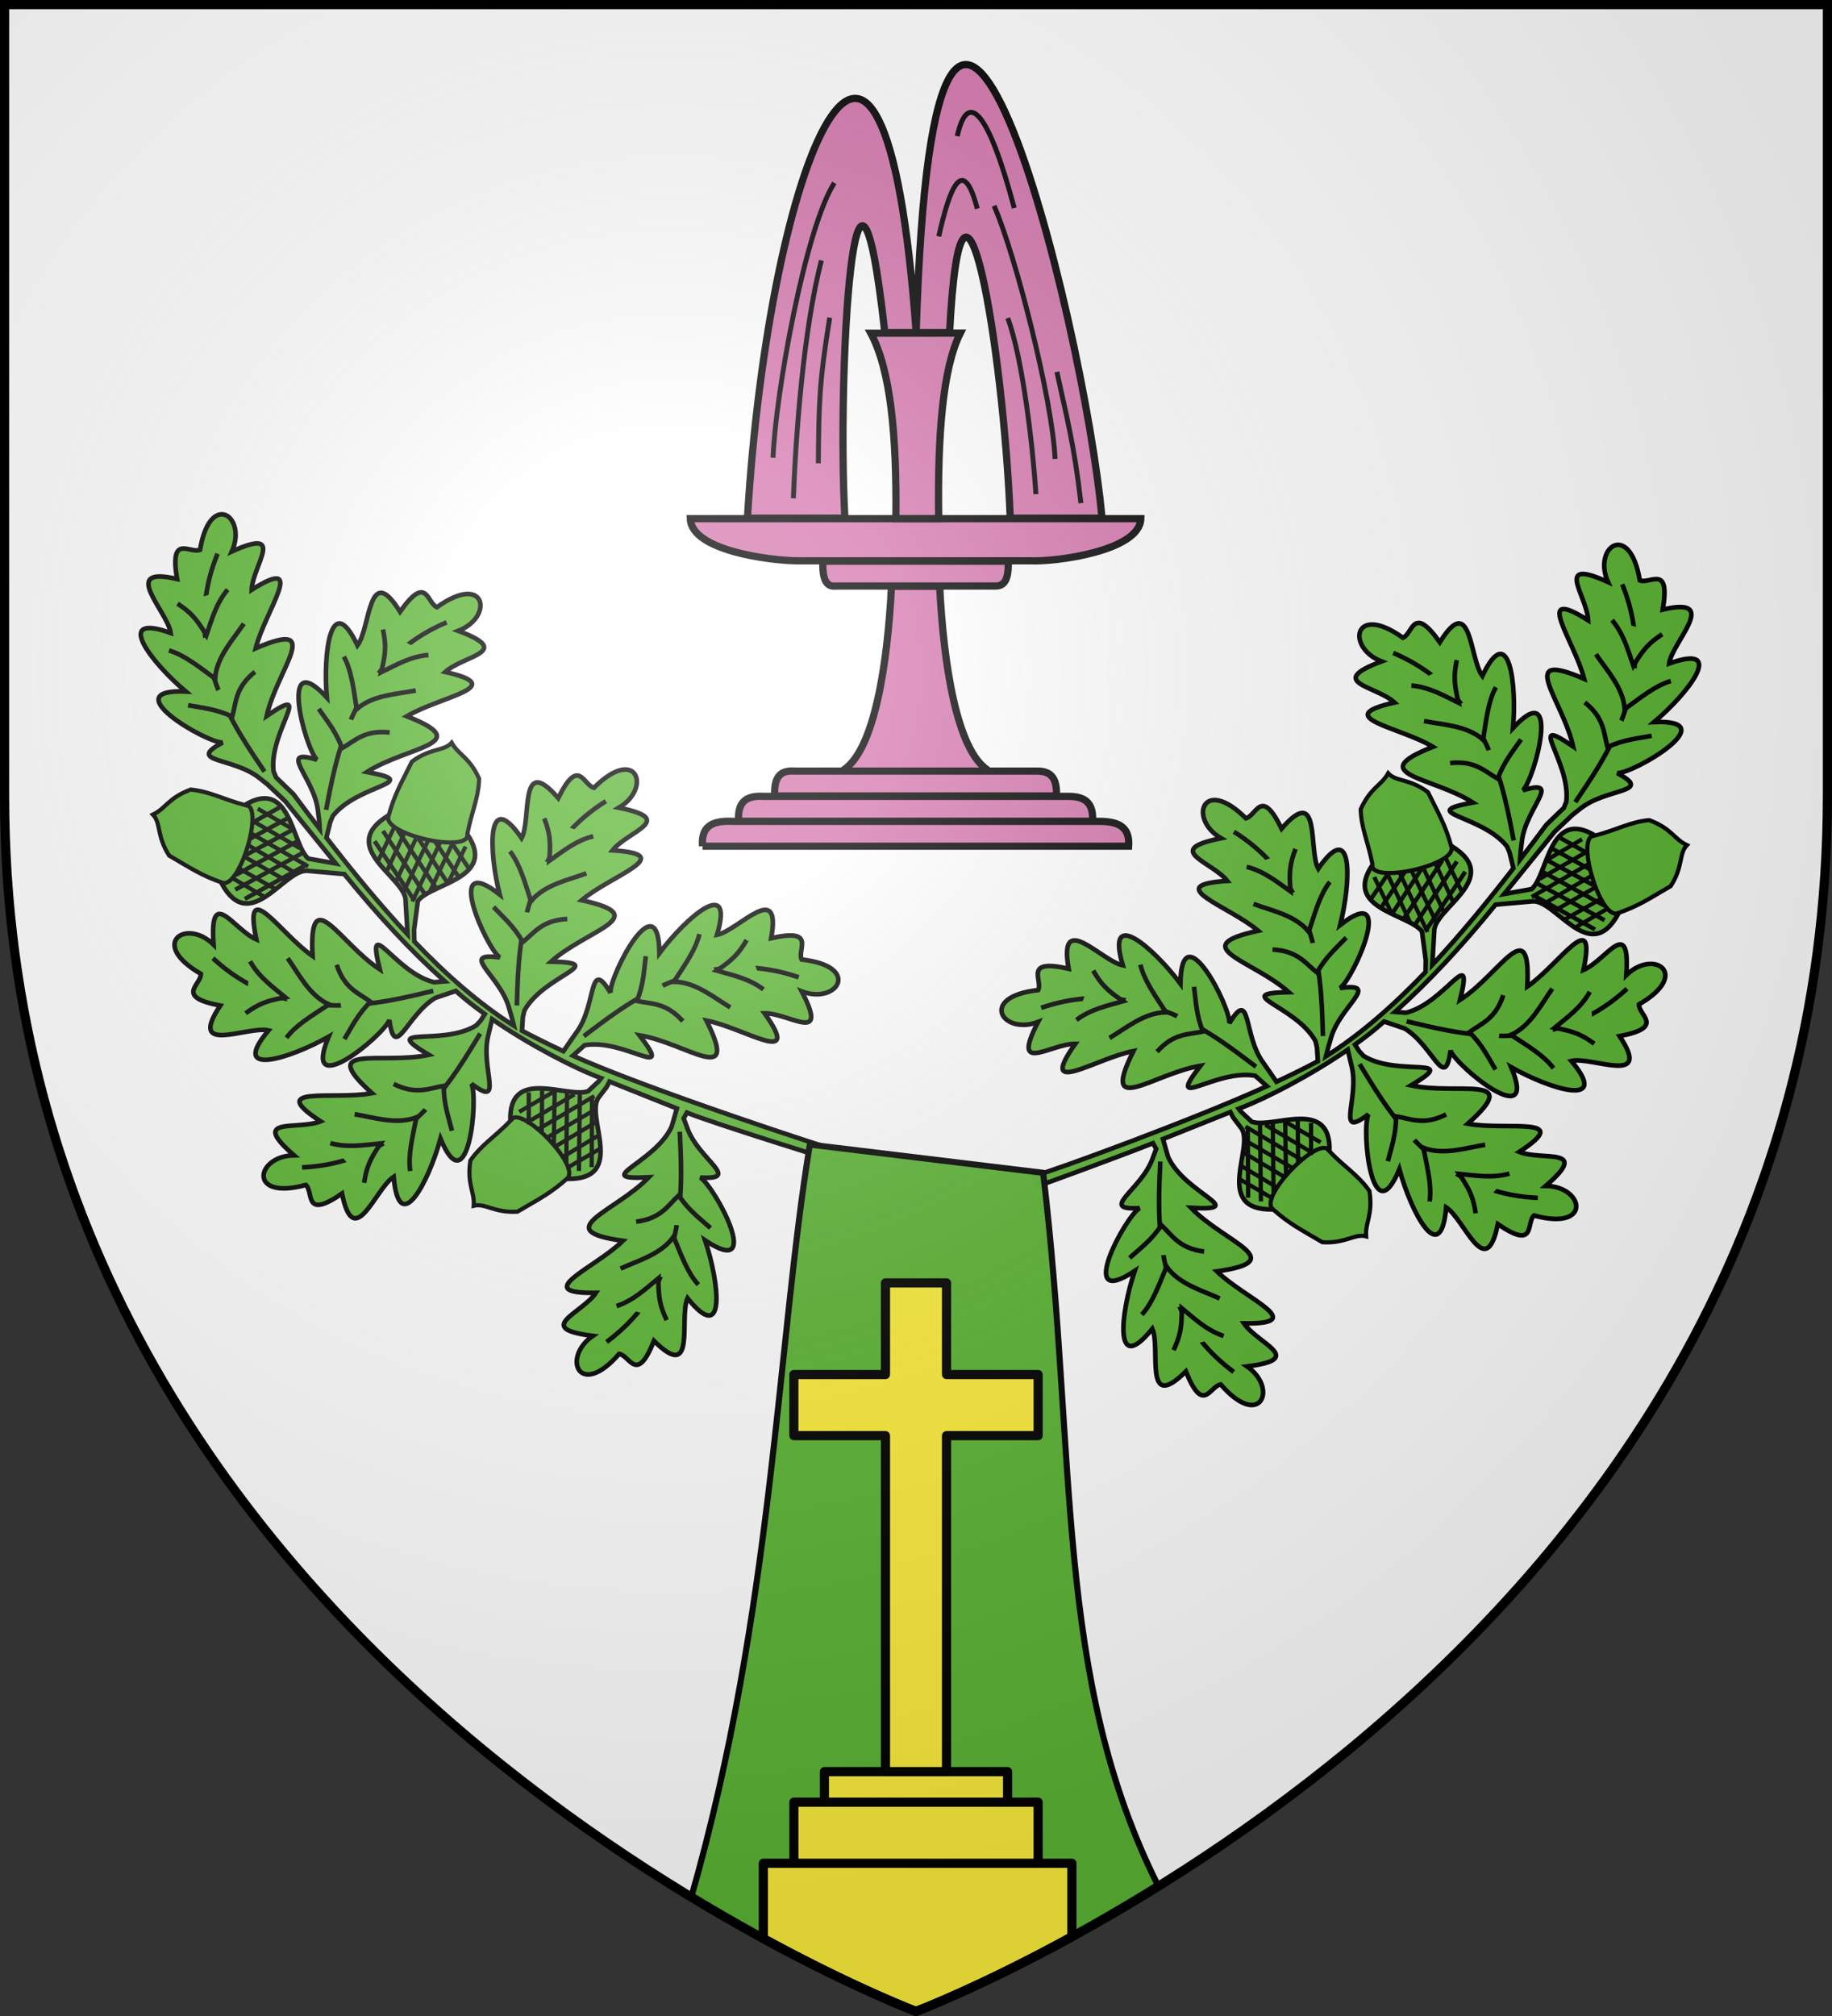 <svg xmlns="http://www.w3.org/2000/svg" xmlns:xlink="http://www.w3.org/1999/xlink" width="600" height="660" viewBox="-300 -300 600 660"><rect x="-300" y="-300" width="600" height="660" fill="#333333" stroke="none"/><defs><radialGradient id="a" cx="-80" cy="-80" r="405" gradientUnits="userSpaceOnUse"><stop offset="0" style="stop-color:#fff;stop-opacity:.31"/><stop offset=".19" style="stop-color:#fff;stop-opacity:.25"/><stop offset=".6" style="stop-color:#6b6b6b;stop-opacity:.125"/><stop offset="1" style="stop-color:#000;stop-opacity:.125"/></radialGradient><radialGradient xlink:href="#a" id="b" cx="-80" cy="-80" r="405" gradientUnits="userSpaceOnUse"/></defs><path d="M-298.5-298.5h597V-40C298.5 246.2 0 358.39 0 358.39S-298.5 246.2-298.5-40z" style="fill:#fff"/><g style="display:inline"><g style="fill:#5ab532"><g style="fill:#5ab532"><g style="fill:#5ab532"><path d="M91.966 102.59c-8.527-5.894-18.703-12.894-19.578-13.48l-1.243 1.49-3.374 2.82c-5.823 5 3.303 28.386-15.937 23.708-1.614-11.252-6.095-15.836-13.926-22.7 3.354-17.465 19.737-2.919 26.952-3.779l4.108-2.404.99-.813c-8.264-5.434-20.7-16.047-30.564-26.738l-.896 1.878-1.539 3.124c-4.908 9.808.053 24.708-8.825 14.13 1.23 5.28-9.885 38.613-13.853 15.284-6.855 12.848-20.464 28.963-17.722 8.8-6.632 2.35-18.168 21.41-17.703 1.62-14.261 5.64-8.875-2.375-10.922-5.37-19.873.863-13.91-12.93-1.627-10.308-11.73-15.931 2.962-7.62 10.92-8.945-15.275-15.743 5.864-5.715 18.469-5.264-14.379-20.217 5.341-8.242 20.915-8.127-14.07-13.43 4.688-1.642 17.254-5.957l1.78-1.212 1.809-1.795c-2.874-3.233-5.47-6.443-7.603-9.487l-7.078.744C12.357 53.244 5.289 67.268 6.53 53.513c-2.877 4.596-34.351 20.216-20.607.954-13.943 4.198-34.967 5.91-18.736-6.362-6.342-3.046-27.992 2.212-13.63-11.411-14.055-6.137-4.574-7.969-3.893-11.533-14.625-13.483-.639-18.979 6.162-8.42 3.026-19.552 7.492-3.273 14.044 1.436.392-21.932 8.186.129 16.754 9.385 4.198-24.451 9.61-2.024 20.51 9.101-.397-19.447 4.47 2.166 16.39 8.035l3.517.515C18.657 33.44 10.542 19.573 2.69 3.685l-2.97-.968L-8.71.016c-7.209-2.636-23.149 16.757-28.473-2.314 9.026-6.908 10.836-13.058 12.995-23.246C-7.312-31.155-11.992-9.752-7.715-3.879L.707-.333l-11.602-23.505-4.437-6.636-2.193-2.706c-6.854-8.562-22.462-10.292-9.139-13.928-5.31-1.092-30.932-25.137-8.084-18.978-8.8-11.602-17.742-30.707-.577-19.779.642-7.006-11.841-25.46 5.938-16.755.846-15.313 5.871-7.067 9.449-7.673 7.532-18.41 17.563-7.221 10.041 2.837 19.379-3.987 5.681 5.878 3.555 13.661 20.69-7.285 2.736 7.717-2.948 18.976 24.379-4.598 5.25 8.301-1.372 22.397 18.086-7.158-.47 4.945-1.81 18.163l.356 2.125 4.348 6.628c1.943 4.383 3.9 8.731 5.877 13.028l.4-2.549.355-3.464C.051-29.394-9.786-41.635 2.22-34.808-.772-39.33-1.955-74.448 9.886-53.96c1.953-14.43 9.101-34.275 13.55-14.419 5.399-4.51 9.579-26.395 16.031-7.68 11.406-10.252 9.147-.863 12.11 1.232 18.329-7.728 17.539 7.279 5.112 9.097 16.542 10.851-.124 8.173-7.124 12.187 19.8 9.44-3.507 7.398-15.48 11.363 20.517 13.948-2.139 9.587-16.779 14.9 17.866 7.692-3.822 3.17-14.1 11.59l-1.248 1.757L-.39-9.235C5.635 3.693 11.874 16.103 18.535 27.488l.31-1.836 1.456-8.826c2.143-7.37-18.282-21.964.386-28.564 7.502 8.54 13.76 9.93 24.07 11.396 6.738 16.457-14.932 13.233-20.503 17.897l-3.282 8.893-.796 3.809c7.86 13.091 16.319 24.73 25.71 34.114l-.065-2.693-.202-3.477c-.567-10.953-12.23-21.469.71-16.644-3.674-3.986-10.442-38.466 4.515-20.128C50.47 6.87 54.364-13.86 61.92 5.033 66.531-.28 67.169-22.55 76.523-5.105c9.625-11.94 8.892-2.31 12.15-.714 16.863-10.552 18.476 4.389 6.498 8.165 18.061 8.075 1.181 8.089-5.089 13.167 21.052 6.162-2.283 7.863-13.47 13.686 22.478 10.498-.583 9.805-14.188 17.384 18.863 4.746-3.269 3.74-12.073 13.691l-.951 1.933-1.284 4.332c3.425 2.972 7.427 6.211 11.74 9.554l3.292-3.033 2.58-2.34c8.17-7.316 9.036-22.996 13.402-9.894.797-5.363 23.39-32.274 18.503-9.12 11.098-9.428 29.68-19.41 19.716-1.669 7.031.254 24.768-13.23 17.058 5.003 15.337-.001 7.38 5.473 8.183 9.011 18.799 6.503 8.18 17.137-2.277 10.183 5.05 19.128-5.556 5.997-13.445 4.304 8.418 20.256-7.554 3.158-19.11-1.896 5.938 24.088-7.998 5.701-22.438-.132 8.147 17.663-4.963-.197-18.235-.804l-4.498 2.486c20.134 15.355 75.08 48.327 80.788 51.253l-2.126 2.872c-.813-.459-38.026-21.909-46.39-27.681l-1.435 1.59.463 3.453c1.39 10.879 13.812 20.486.546 16.65 3.964 3.698 13.31 37.57-2.986 20.41 1.468 14.489-.851 35.454-9.81 17.184-4.198 5.646-3.156 27.902-13.797 11.21-8.7 12.63-8.694 2.973-12.063 1.627-16.02 11.792-18.754-2.985-7.094-7.653-18.618-6.691-1.787-7.977 4.083-13.513-21.457-4.559 1.684-8.012 12.401-14.662-23.205-8.775-.157-9.82 12.838-18.403-19.167-3.311 2.977-3.976 11.007-14.561z" style="fill:#5ab532;fill-opacity:1;fill-rule:evenodd;stroke:#000;stroke-width:1.516;stroke-linecap:butt;stroke-linejoin:miter;stroke-miterlimit:4;stroke-opacity:1;stroke-dasharray:none" transform="rotate(-12.763 -170.61 844.009)"/><g style="fill:#5ab532;display:inline"><path d="M272.832 320.642c-30.52-4.176-96.381-17.46-143.324 34.466" style="fill:#5ab532;stroke:#000;stroke-width:3.063;stroke-linecap:butt;stroke-linejoin:miter;stroke-miterlimit:4;stroke-opacity:1;stroke-dasharray:none" transform="scale(.495 -.495)rotate(-64.327 -257.94 767.893)"/><path d="M211.395 294.104c5.27 7.089 10.178 15.632 19.449 23.084-7.55 6.58-16.407 10.098-20.177 26.356M173.263 298.396c7.09 7.816 17.45 12.724 29.992 19.45-12.542 7.088-18.144 22.14-24.505 32.864M147.816 316.937c8.906 5.27 13.814 6.907 27.083 8.18-7.089 7.088-16.167 14.665-21.074 25.753" style="fill:#5ab532;stroke:#000;stroke-width:3.063;stroke-linecap:butt;stroke-linejoin:miter;stroke-miterlimit:4;stroke-opacity:1;stroke-dasharray:none" transform="scale(.495 -.495)rotate(-64.327 -257.94 767.893)"/></g></g><g style="fill:#5ab532"><path d="M-58.455 219.732c6.066-8.022 27.668 29.27 19.625 33.518-9.667 4.948-14.763 5.933-27.106 9.488-11.007-2.1-13.922-7.98-19.62-7.967 2.193-6.64-.72-10.652 3.84-21.402 6.94-6.008 14.295-8.123 23.261-13.637z" style="fill:#5ab532;fill-opacity:1;fill-rule:evenodd;stroke:#000;stroke-width:2;stroke-linecap:butt;stroke-linejoin:miter;stroke-miterlimit:4;stroke-opacity:1;stroke-dasharray:none" transform="matrix(.471 .493 -.493 .471 -84.015 -111.141)"/><g style="fill:#5ab532;stroke-width:3.002;stroke-miterlimit:4;stroke-dasharray:none"><path d="m246.582 380.836 58.801 10.604M241.65 390.235l63.236 10.99M246.084 401.271 304.5 411.49M260.158 413.97l44.342 7.52M267.491 425.138l36.245 6.362M273.28 436.67l26.22 4.82" style="fill:#5ab532;stroke:#000;stroke-width:3.403;stroke-linecap:butt;stroke-linejoin:miter;stroke-miterlimit:4;stroke-opacity:1;stroke-dasharray:none;display:inline" transform="matrix(.372 -.123 -.138 -.386 -258.99 171.623)"/><path d="m282.166 446.028 22.523-25.2" style="fill:#5ab532;stroke:#000;stroke-width:3.403;stroke-linecap:butt;stroke-linejoin:miter;stroke-miterlimit:4;stroke-opacity:1;stroke-dasharray:none" transform="matrix(.372 -.123 -.138 -.386 -258.99 171.623)"/><path d="m274.047 438.698 30.205-33.254M269.46 429.5l36.146-39.889M264.967 420.072l30.218-33.89M259.012 411.966l25.916-28.362M251.04 404.913l23.036-25.004M243.393 398.961l19.757-22.111" style="fill:#5ab532;stroke:#000;stroke-width:3.403;stroke-linecap:butt;stroke-linejoin:miter;stroke-miterlimit:4;stroke-opacity:1;stroke-dasharray:none;display:inline" transform="matrix(.372 -.123 -.138 -.386 -258.99 171.623)"/></g></g><g style="fill:#5ab532"><path d="M-58.455 219.732c6.066-8.022 27.668 29.27 19.625 33.518-9.667 4.948-14.763 5.933-27.106 9.488-11.007-2.1-13.922-7.98-19.62-7.967 2.193-6.64-.72-10.652 3.84-21.402 6.94-6.008 14.295-8.123 23.261-13.637z" style="fill:#5ab532;fill-opacity:1;fill-rule:evenodd;stroke:#000;stroke-width:2;stroke-linecap:butt;stroke-linejoin:miter;stroke-miterlimit:4;stroke-opacity:1;stroke-dasharray:none" transform="matrix(.661 -.17 .17 .661 -131.606 -88.2)"/><g style="fill:#5ab532;stroke-width:3.002;stroke-miterlimit:4;stroke-dasharray:none"><path d="m246.582 380.836 58.801 10.604M241.65 390.235l63.236 10.99M246.084 401.271 304.5 411.49M260.158 413.97l44.342 7.52M267.491 425.138l36.245 6.362M273.28 436.67l26.22 4.82" style="fill:#5ab532;stroke:#000;stroke-width:3.403;stroke-linecap:butt;stroke-linejoin:miter;stroke-miterlimit:4;stroke-opacity:1;stroke-dasharray:none;display:inline" transform="matrix(.075 -.384 -.405 -.068 29.528 202.674)"/><path d="m282.166 446.028 22.523-25.2" style="fill:#5ab532;stroke:#000;stroke-width:3.403;stroke-linecap:butt;stroke-linejoin:miter;stroke-miterlimit:4;stroke-opacity:1;stroke-dasharray:none" transform="matrix(.075 -.384 -.405 -.068 29.528 202.674)"/><path d="m274.047 438.698 30.205-33.254M269.46 429.5l36.146-39.889M264.967 420.072l30.218-33.89M259.012 411.966l25.916-28.362M251.04 404.913l23.036-25.004M243.393 398.961l19.757-22.111" style="fill:#5ab532;stroke:#000;stroke-width:3.403;stroke-linecap:butt;stroke-linejoin:miter;stroke-miterlimit:4;stroke-opacity:1;stroke-dasharray:none;display:inline" transform="matrix(.075 -.384 -.405 -.068 29.528 202.674)"/></g></g><g style="fill:#5ab532"><g style="fill:#5ab532"><path d="M272.832 320.642c-30.52-4.176-96.381-17.46-143.324 34.466" style="fill:#5ab532;stroke:#000;stroke-width:3.063;stroke-linecap:butt;stroke-linejoin:miter;stroke-miterlimit:4;stroke-opacity:1;stroke-dasharray:none" transform="matrix(.493 -.044 -.044 -.493 -278.482 194.478)"/><path d="M211.395 294.104c5.27 7.089 10.178 15.632 19.449 23.084-7.55 6.58-16.407 10.098-20.177 26.356M173.263 298.396c7.09 7.816 17.45 12.724 29.992 19.45-12.542 7.088-18.144 22.14-24.505 32.864M147.816 316.937c8.906 5.27 13.814 6.907 27.083 8.18-7.089 7.088-16.167 14.665-21.074 25.753" style="fill:#5ab532;stroke:#000;stroke-width:3.063;stroke-linecap:butt;stroke-linejoin:miter;stroke-miterlimit:4;stroke-opacity:1;stroke-dasharray:none" transform="matrix(.493 -.044 -.044 -.493 -278.482 194.478)"/></g></g><g style="fill:#5ab532"><path d="M25.408 151.853c8.413 5.51-27.335 29.58-32.116 21.843-5.59-9.311-6.917-14.33-11.297-26.404 1.351-11.123 7.022-14.43 6.624-20.113 6.772 1.74 10.58-1.438 21.612 2.387 6.463 6.519 9.07 13.713 15.177 22.287z" style="fill:#5ab532;fill-opacity:1;fill-rule:evenodd;stroke:#000;stroke-width:2;stroke-linecap:butt;stroke-linejoin:miter;stroke-miterlimit:4;stroke-opacity:1;stroke-dasharray:none" transform="matrix(.471 .493 -.493 .471 -84.015 -111.141)"/><g style="fill:#5ab532;stroke-width:3.002;stroke-miterlimit:4;stroke-dasharray:none;display:inline"><g style="fill:#5ab532;stroke-width:3.002;stroke-miterlimit:4;stroke-dasharray:none"><path d="m246.582 380.836 58.801 10.604M241.65 390.235l63.236 10.99M246.084 401.271 304.5 411.49M260.158 413.97l44.342 7.52M267.491 425.138l36.245 6.362M273.28 436.67l26.22 4.82" style="fill:#5ab532;stroke:#000;stroke-width:3.403;stroke-linecap:butt;stroke-linejoin:miter;stroke-miterlimit:4;stroke-opacity:1;stroke-dasharray:none;display:inline" transform="matrix(.154 .36 .373 -.17 -357.341 -48.627)"/><path d="m282.166 446.028 22.523-25.2" style="fill:#5ab532;stroke:#000;stroke-width:3.403;stroke-linecap:butt;stroke-linejoin:miter;stroke-miterlimit:4;stroke-opacity:1;stroke-dasharray:none" transform="matrix(.154 .36 .373 -.17 -357.341 -48.627)"/><path d="m274.047 438.698 30.205-33.254M269.46 429.5l36.146-39.889M264.967 420.072l30.218-33.89M259.012 411.966l25.916-28.362M251.04 404.913l23.036-25.004M243.393 398.961l19.757-22.111" style="fill:#5ab532;stroke:#000;stroke-width:3.403;stroke-linecap:butt;stroke-linejoin:miter;stroke-miterlimit:4;stroke-opacity:1;stroke-dasharray:none;display:inline" transform="matrix(.154 .36 .373 -.17 -357.341 -48.627)"/></g></g></g><g style="fill:#5ab532"><g style="fill:#5ab532;display:inline"><path d="M272.832 320.642c-30.52-4.176-96.381-17.46-143.324 34.466" style="fill:#5ab532;stroke:#000;stroke-width:3.063;stroke-linecap:butt;stroke-linejoin:miter;stroke-miterlimit:4;stroke-opacity:1;stroke-dasharray:none" transform="scale(-.495 .495)rotate(79.959 424.52 184.581)"/><path d="M211.395 294.104c5.27 7.089 10.178 15.632 19.449 23.084-7.55 6.58-16.407 10.098-20.177 26.356M173.263 298.396c7.09 7.816 17.45 12.724 29.992 19.45-12.542 7.088-18.144 22.14-24.505 32.864M147.816 316.937c8.906 5.27 13.814 6.907 27.083 8.18-7.089 7.088-16.167 14.665-21.074 25.753" style="fill:#5ab532;stroke:#000;stroke-width:3.063;stroke-linecap:butt;stroke-linejoin:miter;stroke-miterlimit:4;stroke-opacity:1;stroke-dasharray:none" transform="scale(-.495 .495)rotate(79.959 424.52 184.581)"/></g></g><g style="fill:#5ab532"><g style="fill:#5ab532;display:inline"><path d="M272.832 320.642c-30.52-4.176-96.381-17.46-143.324 34.466" style="fill:#5ab532;stroke:#000;stroke-width:3.063;stroke-linecap:butt;stroke-linejoin:miter;stroke-miterlimit:4;stroke-opacity:1;stroke-dasharray:none" transform="scale(-.495 .495)rotate(70.784 606.81 207.769)"/><path d="M211.395 294.104c5.27 7.089 10.178 15.632 19.449 23.084-7.55 6.58-16.407 10.098-20.177 26.356M173.263 298.396c7.09 7.816 17.45 12.724 29.992 19.45-12.542 7.088-18.144 22.14-24.505 32.864M147.816 316.937c8.906 5.27 13.814 6.907 27.083 8.18-7.089 7.088-16.167 14.665-21.074 25.753" style="fill:#5ab532;stroke:#000;stroke-width:3.063;stroke-linecap:butt;stroke-linejoin:miter;stroke-miterlimit:4;stroke-opacity:1;stroke-dasharray:none" transform="scale(-.495 .495)rotate(70.784 606.81 207.769)"/></g></g><g style="fill:#5ab532"><g style="fill:#5ab532;display:inline"><path d="M272.832 320.642c-30.52-4.176-96.381-17.46-143.324 34.466" style="fill:#5ab532;stroke:#000;stroke-width:3.063;stroke-linecap:butt;stroke-linejoin:miter;stroke-miterlimit:4;stroke-opacity:1;stroke-dasharray:none" transform="scale(.495 -.495)rotate(50.413 415.205 -474.539)"/><path d="M211.395 294.104c5.27 7.089 10.178 15.632 19.449 23.084-7.55 6.58-16.407 10.098-20.177 26.356M173.263 298.396c7.09 7.816 17.45 12.724 29.992 19.45-12.542 7.088-18.144 22.14-24.505 32.864M147.816 316.937c8.906 5.27 13.814 6.907 27.083 8.18-7.089 7.088-16.167 14.665-21.074 25.753" style="fill:#5ab532;stroke:#000;stroke-width:3.063;stroke-linecap:butt;stroke-linejoin:miter;stroke-miterlimit:4;stroke-opacity:1;stroke-dasharray:none" transform="scale(.495 -.495)rotate(50.413 415.205 -474.539)"/></g></g></g><g style="fill:#5ab532"><g style="fill:#5ab532"><g style="fill:#5ab532;display:inline"><path d="M272.832 320.642c-30.52-4.176-96.381-17.46-143.324 34.466" style="fill:#5ab532;stroke:#000;stroke-width:3.063;stroke-linecap:butt;stroke-linejoin:miter;stroke-miterlimit:4;stroke-opacity:1;stroke-dasharray:none" transform="scale(-.495 .495)rotate(28.84 715.737 96.785)"/><path d="M211.395 294.104c5.27 7.089 10.178 15.632 19.449 23.084-7.55 6.58-16.407 10.098-20.177 26.356M173.263 298.396c7.09 7.816 17.45 12.724 29.992 19.45-12.542 7.088-18.144 22.14-24.505 32.864M147.816 316.937c8.906 5.27 13.814 6.907 27.083 8.18-7.089 7.088-16.167 14.665-21.074 25.753" style="fill:#5ab532;stroke:#000;stroke-width:3.063;stroke-linecap:butt;stroke-linejoin:miter;stroke-miterlimit:4;stroke-opacity:1;stroke-dasharray:none" transform="scale(-.495 .495)rotate(28.84 715.737 96.785)"/></g></g></g><g style="fill:#5ab532"><g style="fill:#5ab532"><g style="fill:#5ab532;display:inline"><path d="M272.832 320.642c-30.52-4.176-96.381-17.46-143.324 34.466" style="fill:#5ab532;stroke:#000;stroke-width:3.063;stroke-linecap:butt;stroke-linejoin:miter;stroke-miterlimit:4;stroke-opacity:1;stroke-dasharray:none" transform="matrix(.049 -.492 -.492 -.049 67.03 220.45)"/><path d="M211.395 294.104c5.27 7.089 10.178 15.632 19.449 23.084-7.55 6.58-16.407 10.098-20.177 26.356M173.263 298.396c7.09 7.816 17.45 12.724 29.992 19.45-12.542 7.088-18.144 22.14-24.505 32.864M147.816 316.937c8.906 5.27 13.814 6.907 27.083 8.18-7.089 7.088-16.167 14.665-21.074 25.753" style="fill:#5ab532;stroke:#000;stroke-width:3.063;stroke-linecap:butt;stroke-linejoin:miter;stroke-miterlimit:4;stroke-opacity:1;stroke-dasharray:none" transform="matrix(.049 -.492 -.492 -.049 67.03 220.45)"/></g></g></g></g><g style="fill:#5ab532"><g style="fill:#5ab532"><g style="fill:#5ab532"><path d="M91.966 102.59c-8.527-5.894-18.703-12.894-19.578-13.48l-1.243 1.49-3.374 2.82c-5.823 5 3.303 28.386-15.937 23.708-1.614-11.252-6.095-15.836-13.926-22.7 3.354-17.465 19.737-2.919 26.952-3.779l4.108-2.404.99-.813c-8.264-5.434-20.7-16.047-30.564-26.738l-.896 1.878-1.539 3.124c-4.908 9.808.053 24.708-8.825 14.13 1.23 5.28-9.885 38.613-13.853 15.284-6.855 12.848-20.464 28.963-17.722 8.8-6.632 2.35-18.168 21.41-17.703 1.62-14.261 5.64-8.875-2.375-10.922-5.37-19.873.863-13.91-12.93-1.627-10.308-11.73-15.931 2.962-7.62 10.92-8.945-15.275-15.743 5.864-5.715 18.469-5.264-14.379-20.217 5.341-8.242 20.915-8.127-14.07-13.43 4.688-1.642 17.254-5.957l1.78-1.212 1.809-1.795c-2.874-3.233-5.47-6.443-7.603-9.487l-7.078.744C12.357 53.244 5.289 67.268 6.53 53.513c-2.877 4.596-34.351 20.216-20.607.954-13.943 4.198-34.967 5.91-18.736-6.362-6.342-3.046-27.992 2.212-13.63-11.411-14.055-6.137-4.574-7.969-3.893-11.533-14.625-13.483-.639-18.979 6.162-8.42 3.026-19.552 7.492-3.273 14.044 1.436.392-21.932 8.186.129 16.754 9.385 4.198-24.451 9.61-2.024 20.51 9.101-.397-19.447 4.47 2.166 16.39 8.035l3.517.515C18.657 33.44 10.542 19.573 2.69 3.685l-2.97-.968L-8.71.016c-7.209-2.636-23.149 16.757-28.473-2.314 9.026-6.908 10.836-13.058 12.995-23.246C-7.312-31.155-11.992-9.752-7.715-3.879L.707-.333l-11.602-23.505-4.437-6.636-2.193-2.706c-6.854-8.562-22.462-10.292-9.139-13.928-5.31-1.092-30.932-25.137-8.084-18.978-8.8-11.602-17.742-30.707-.577-19.779.642-7.006-11.841-25.46 5.938-16.755.846-15.313 5.871-7.067 9.449-7.673 7.532-18.41 17.563-7.221 10.041 2.837 19.379-3.987 5.681 5.878 3.555 13.661 20.69-7.285 2.736 7.717-2.948 18.976 24.379-4.598 5.25 8.301-1.372 22.397 18.086-7.158-.47 4.945-1.81 18.163l.356 2.125 4.348 6.628c1.943 4.383 3.9 8.731 5.877 13.028l.4-2.549.355-3.464C.051-29.394-9.786-41.635 2.22-34.808-.772-39.33-1.955-74.448 9.886-53.96c1.953-14.43 9.101-34.275 13.55-14.419 5.399-4.51 9.579-26.395 16.031-7.68 11.406-10.252 9.147-.863 12.11 1.232 18.329-7.728 17.539 7.279 5.112 9.097 16.542 10.851-.124 8.173-7.124 12.187 19.8 9.44-3.507 7.398-15.48 11.363 20.517 13.948-2.139 9.587-16.779 14.9 17.866 7.692-3.822 3.17-14.1 11.59l-1.248 1.757L-.39-9.235C5.635 3.693 11.874 16.103 18.535 27.488l.31-1.836 1.456-8.826c2.143-7.37-18.282-21.964.386-28.564 7.502 8.54 13.76 9.93 24.07 11.396 6.738 16.457-14.932 13.233-20.503 17.897l-3.282 8.893-.796 3.809c7.86 13.091 16.319 24.73 25.71 34.114l-.065-2.693-.202-3.477c-.567-10.953-12.23-21.469.71-16.644-3.674-3.986-10.442-38.466 4.515-20.128C50.47 6.87 54.364-13.86 61.92 5.033 66.531-.28 67.169-22.55 76.523-5.105c9.625-11.94 8.892-2.31 12.15-.714 16.863-10.552 18.476 4.389 6.498 8.165 18.061 8.075 1.181 8.089-5.089 13.167 21.052 6.162-2.283 7.863-13.47 13.686 22.478 10.498-.583 9.805-14.188 17.384 18.863 4.746-3.269 3.74-12.073 13.691l-.951 1.933-1.284 4.332c3.425 2.972 7.427 6.211 11.74 9.554l3.292-3.033 2.58-2.34c8.17-7.316 9.036-22.996 13.402-9.894.797-5.363 23.39-32.274 18.503-9.12 11.098-9.428 29.68-19.41 19.716-1.669 7.031.254 24.768-13.23 17.058 5.003 15.337-.001 7.38 5.473 8.183 9.011 18.799 6.503 8.18 17.137-2.277 10.183 5.05 19.128-5.556 5.997-13.445 4.304 8.418 20.256-7.554 3.158-19.11-1.896 5.938 24.088-7.998 5.701-22.438-.132 8.147 17.663-4.963-.197-18.235-.804l-4.498 2.486c20.134 15.355 62.328 42.672 68.037 45.598l-2.126 2.872c-.813-.46-25.275-16.254-33.638-22.026l-1.436 1.59.463 3.453c1.39 10.879 13.812 20.486.546 16.65 3.964 3.698 13.31 37.57-2.986 20.41 1.468 14.489-.851 35.454-9.81 17.184-4.198 5.646-3.156 27.902-13.797 11.21-8.7 12.63-8.694 2.973-12.063 1.627-16.02 11.792-18.754-2.985-7.094-7.653-18.618-6.691-1.787-7.977 4.083-13.513-21.457-4.559 1.684-8.012 12.401-14.662-23.205-8.775-.157-9.82 12.838-18.403-19.167-3.311 2.977-3.976 11.007-14.561z" style="fill:#5ab532;fill-opacity:1;fill-rule:evenodd;stroke:#000;stroke-width:1.516;stroke-linecap:butt;stroke-linejoin:miter;stroke-miterlimit:4;stroke-opacity:1;stroke-dasharray:none" transform="scale(-1 1)rotate(-12.763 -127.19 860.5)"/><g style="fill:#5ab532;display:inline"><path d="M272.832 320.642c-30.52-4.176-96.381-17.46-143.324 34.466" style="fill:#5ab532;stroke:#000;stroke-width:3.063;stroke-linecap:butt;stroke-linejoin:miter;stroke-miterlimit:4;stroke-opacity:1;stroke-dasharray:none" transform="rotate(115.673 237.153 86.094)scale(.495)"/><path d="M211.395 294.104c5.27 7.089 10.178 15.632 19.449 23.084-7.55 6.58-16.407 10.098-20.177 26.356M173.263 298.396c7.09 7.816 17.45 12.724 29.992 19.45-12.542 7.088-18.144 22.14-24.505 32.864M147.816 316.937c8.906 5.27 13.814 6.907 27.083 8.18-7.089 7.088-16.167 14.665-21.074 25.753" style="fill:#5ab532;stroke:#000;stroke-width:3.063;stroke-linecap:butt;stroke-linejoin:miter;stroke-miterlimit:4;stroke-opacity:1;stroke-dasharray:none" transform="rotate(115.673 237.153 86.094)scale(.495)"/></g></g><g style="fill:#5ab532"><path d="M-58.455 219.732c6.066-8.022 27.668 29.27 19.625 33.518-9.667 4.948-14.763 5.933-27.106 9.488-11.007-2.1-13.922-7.98-19.62-7.967 2.193-6.64-.72-10.652 3.84-21.402 6.94-6.008 14.295-8.123 23.261-13.637z" style="fill:#5ab532;fill-opacity:1;fill-rule:evenodd;stroke:#000;stroke-width:2;stroke-linecap:butt;stroke-linejoin:miter;stroke-miterlimit:4;stroke-opacity:1;stroke-dasharray:none" transform="matrix(-.471 .493 .493 .471 86.586 -101.141)"/><g style="fill:#5ab532;stroke-width:3.002;stroke-miterlimit:4;stroke-dasharray:none"><path d="m246.582 380.836 58.801 10.604M241.65 390.235l63.236 10.99M246.084 401.271 304.5 411.49M260.158 413.97l44.342 7.52M267.491 425.138l36.245 6.362M273.28 436.67l26.22 4.82" style="fill:#5ab532;stroke:#000;stroke-width:3.403;stroke-linecap:butt;stroke-linejoin:miter;stroke-miterlimit:4;stroke-opacity:1;stroke-dasharray:none;display:inline" transform="matrix(-.372 -.123 .138 -.386 261.56 181.623)"/><path d="m282.166 446.028 22.523-25.2" style="fill:#5ab532;stroke:#000;stroke-width:3.403;stroke-linecap:butt;stroke-linejoin:miter;stroke-miterlimit:4;stroke-opacity:1;stroke-dasharray:none" transform="matrix(-.372 -.123 .138 -.386 261.56 181.623)"/><path d="m274.047 438.698 30.205-33.254M269.46 429.5l36.146-39.889M264.967 420.072l30.218-33.89M259.012 411.966l25.916-28.362M251.04 404.913l23.036-25.004M243.393 398.961l19.757-22.111" style="fill:#5ab532;stroke:#000;stroke-width:3.403;stroke-linecap:butt;stroke-linejoin:miter;stroke-miterlimit:4;stroke-opacity:1;stroke-dasharray:none;display:inline" transform="matrix(-.372 -.123 .138 -.386 261.56 181.623)"/></g></g><g style="fill:#5ab532"><path d="M-58.455 219.732c6.066-8.022 27.668 29.27 19.625 33.518-9.667 4.948-14.763 5.933-27.106 9.488-11.007-2.1-13.922-7.98-19.62-7.967 2.193-6.64-.72-10.652 3.84-21.402 6.94-6.008 14.295-8.123 23.261-13.637z" style="fill:#5ab532;fill-opacity:1;fill-rule:evenodd;stroke:#000;stroke-width:2;stroke-linecap:butt;stroke-linejoin:miter;stroke-miterlimit:4;stroke-opacity:1;stroke-dasharray:none" transform="matrix(-.661 -.17 -.17 .661 134.176 -78.2)"/><g style="fill:#5ab532;stroke-width:3.002;stroke-miterlimit:4;stroke-dasharray:none"><path d="m246.582 380.836 58.801 10.604M241.65 390.235l63.236 10.99M246.084 401.271 304.5 411.49M260.158 413.97l44.342 7.52M267.491 425.138l36.245 6.362M273.28 436.67l26.22 4.82" style="fill:#5ab532;stroke:#000;stroke-width:3.403;stroke-linecap:butt;stroke-linejoin:miter;stroke-miterlimit:4;stroke-opacity:1;stroke-dasharray:none;display:inline" transform="matrix(-.075 -.384 .405 -.068 -26.958 212.674)"/><path d="m282.166 446.028 22.523-25.2" style="fill:#5ab532;stroke:#000;stroke-width:3.403;stroke-linecap:butt;stroke-linejoin:miter;stroke-miterlimit:4;stroke-opacity:1;stroke-dasharray:none" transform="matrix(-.075 -.384 .405 -.068 -26.958 212.674)"/><path d="m274.047 438.698 30.205-33.254M269.46 429.5l36.146-39.889M264.967 420.072l30.218-33.89M259.012 411.966l25.916-28.362M251.04 404.913l23.036-25.004M243.393 398.961l19.757-22.111" style="fill:#5ab532;stroke:#000;stroke-width:3.403;stroke-linecap:butt;stroke-linejoin:miter;stroke-miterlimit:4;stroke-opacity:1;stroke-dasharray:none;display:inline" transform="matrix(-.075 -.384 .405 -.068 -26.958 212.674)"/></g></g><g style="fill:#5ab532"><g style="fill:#5ab532"><path d="M272.832 320.642c-30.52-4.176-96.381-17.46-143.324 34.466" style="fill:#5ab532;stroke:#000;stroke-width:3.063;stroke-linecap:butt;stroke-linejoin:miter;stroke-miterlimit:4;stroke-opacity:1;stroke-dasharray:none" transform="rotate(-174.887 145.09 95.967)scale(.495)"/><path d="M211.395 294.104c5.27 7.089 10.178 15.632 19.449 23.084-7.55 6.58-16.407 10.098-20.177 26.356M173.263 298.396c7.09 7.816 17.45 12.724 29.992 19.45-12.542 7.088-18.144 22.14-24.505 32.864M147.816 316.937c8.906 5.27 13.814 6.907 27.083 8.18-7.089 7.088-16.167 14.665-21.074 25.753" style="fill:#5ab532;stroke:#000;stroke-width:3.063;stroke-linecap:butt;stroke-linejoin:miter;stroke-miterlimit:4;stroke-opacity:1;stroke-dasharray:none" transform="rotate(-174.887 145.09 95.967)scale(.495)"/></g></g><g style="fill:#5ab532"><path d="M25.408 151.853c8.413 5.51-27.335 29.58-32.116 21.843-5.59-9.311-6.917-14.33-11.297-26.404 1.351-11.123 7.022-14.43 6.624-20.113 6.772 1.74 10.58-1.438 21.612 2.387 6.463 6.519 9.07 13.713 15.177 22.287z" style="fill:#5ab532;fill-opacity:1;fill-rule:evenodd;stroke:#000;stroke-width:2;stroke-linecap:butt;stroke-linejoin:miter;stroke-miterlimit:4;stroke-opacity:1;stroke-dasharray:none" transform="matrix(-.471 .493 .493 .471 86.586 -101.141)"/><g style="fill:#5ab532;stroke-width:3.002;stroke-miterlimit:4;stroke-dasharray:none;display:inline"><g style="fill:#5ab532;stroke-width:3.002;stroke-miterlimit:4;stroke-dasharray:none"><path d="m246.582 380.836 58.801 10.604M241.65 390.235l63.236 10.99M246.084 401.271 304.5 411.49M260.158 413.97l44.342 7.52M267.491 425.138l36.245 6.362M273.28 436.67l26.22 4.82" style="fill:#5ab532;stroke:#000;stroke-width:3.403;stroke-linecap:butt;stroke-linejoin:miter;stroke-miterlimit:4;stroke-opacity:1;stroke-dasharray:none;display:inline" transform="matrix(-.154 .36 -.373 -.17 359.912 -38.627)"/><path d="m282.166 446.028 22.523-25.2" style="fill:#5ab532;stroke:#000;stroke-width:3.403;stroke-linecap:butt;stroke-linejoin:miter;stroke-miterlimit:4;stroke-opacity:1;stroke-dasharray:none" transform="matrix(-.154 .36 -.373 -.17 359.912 -38.627)"/><path d="m274.047 438.698 30.205-33.254M269.46 429.5l36.146-39.889M264.967 420.072l30.218-33.89M259.012 411.966l25.916-28.362M251.04 404.913l23.036-25.004M243.393 398.961l19.757-22.111" style="fill:#5ab532;stroke:#000;stroke-width:3.403;stroke-linecap:butt;stroke-linejoin:miter;stroke-miterlimit:4;stroke-opacity:1;stroke-dasharray:none;display:inline" transform="matrix(-.154 .36 -.373 -.17 359.912 -38.627)"/></g></g></g><g style="fill:#5ab532"><g style="fill:#5ab532;display:inline"><path d="M272.832 320.642c-30.52-4.176-96.381-17.46-143.324 34.466" style="fill:#5ab532;stroke:#000;stroke-width:3.063;stroke-linecap:butt;stroke-linejoin:miter;stroke-miterlimit:4;stroke-opacity:1;stroke-dasharray:none" transform="rotate(79.959 205.447 97.895)scale(.495)"/><path d="M211.395 294.104c5.27 7.089 10.178 15.632 19.449 23.084-7.55 6.58-16.407 10.098-20.177 26.356M173.263 298.396c7.09 7.816 17.45 12.724 29.992 19.45-12.542 7.088-18.144 22.14-24.505 32.864M147.816 316.937c8.906 5.27 13.814 6.907 27.083 8.18-7.089 7.088-16.167 14.665-21.074 25.753" style="fill:#5ab532;stroke:#000;stroke-width:3.063;stroke-linecap:butt;stroke-linejoin:miter;stroke-miterlimit:4;stroke-opacity:1;stroke-dasharray:none" transform="rotate(79.959 205.447 97.895)scale(.495)"/></g></g><g style="fill:#5ab532"><g style="fill:#5ab532;display:inline"><path d="M272.832 320.642c-30.52-4.176-96.381-17.46-143.324 34.466" style="fill:#5ab532;stroke:#000;stroke-width:3.063;stroke-linecap:butt;stroke-linejoin:miter;stroke-miterlimit:4;stroke-opacity:1;stroke-dasharray:none" transform="rotate(70.784 294.6 109.648)scale(.495)"/><path d="M211.395 294.104c5.27 7.089 10.178 15.632 19.449 23.084-7.55 6.58-16.407 10.098-20.177 26.356M173.263 298.396c7.09 7.816 17.45 12.724 29.992 19.45-12.542 7.088-18.144 22.14-24.505 32.864M147.816 316.937c8.906 5.27 13.814 6.907 27.083 8.18-7.089 7.088-16.167 14.665-21.074 25.753" style="fill:#5ab532;stroke:#000;stroke-width:3.063;stroke-linecap:butt;stroke-linejoin:miter;stroke-miterlimit:4;stroke-opacity:1;stroke-dasharray:none" transform="rotate(70.784 294.6 109.648)scale(.495)"/></g></g><g style="fill:#5ab532"><g style="fill:#5ab532;display:inline"><path d="M272.832 320.642c-30.52-4.176-96.381-17.46-143.324 34.466" style="fill:#5ab532;stroke:#000;stroke-width:3.063;stroke-linecap:butt;stroke-linejoin:miter;stroke-miterlimit:4;stroke-opacity:1;stroke-dasharray:none" transform="rotate(-129.587 114.197 101.13)scale(.495)"/><path d="M211.395 294.104c5.27 7.089 10.178 15.632 19.449 23.084-7.55 6.58-16.407 10.098-20.177 26.356M173.263 298.396c7.09 7.816 17.45 12.724 29.992 19.45-12.542 7.088-18.144 22.14-24.505 32.864M147.816 316.937c8.906 5.27 13.814 6.907 27.083 8.18-7.089 7.088-16.167 14.665-21.074 25.753" style="fill:#5ab532;stroke:#000;stroke-width:3.063;stroke-linecap:butt;stroke-linejoin:miter;stroke-miterlimit:4;stroke-opacity:1;stroke-dasharray:none" transform="rotate(-129.587 114.197 101.13)scale(.495)"/></g></g></g><g style="fill:#5ab532"><g style="fill:#5ab532"><g style="fill:#5ab532;display:inline"><path d="M272.832 320.642c-30.52-4.176-96.381-17.46-143.324 34.466" style="fill:#5ab532;stroke:#000;stroke-width:3.063;stroke-linecap:butt;stroke-linejoin:miter;stroke-miterlimit:4;stroke-opacity:1;stroke-dasharray:none" transform="rotate(28.84 336.108 57.903)scale(.495)"/><path d="M211.395 294.104c5.27 7.089 10.178 15.632 19.449 23.084-7.55 6.58-16.407 10.098-20.177 26.356M173.263 298.396c7.09 7.816 17.45 12.724 29.992 19.45-12.542 7.088-18.144 22.14-24.505 32.864M147.816 316.937c8.906 5.27 13.814 6.907 27.083 8.18-7.089 7.088-16.167 14.665-21.074 25.753" style="fill:#5ab532;stroke:#000;stroke-width:3.063;stroke-linecap:butt;stroke-linejoin:miter;stroke-miterlimit:4;stroke-opacity:1;stroke-dasharray:none" transform="rotate(28.84 336.108 57.903)scale(.495)"/></g></g></g><g style="fill:#5ab532"><g style="fill:#5ab532"><g style="fill:#5ab532;display:inline"><path d="M272.832 320.642c-30.52-4.176-96.381-17.46-143.324 34.466" style="fill:#5ab532;stroke:#000;stroke-width:3.063;stroke-linecap:butt;stroke-linejoin:miter;stroke-miterlimit:4;stroke-opacity:1;stroke-dasharray:none" transform="rotate(-95.721 72.028 144.388)scale(.495)"/><path d="M211.395 294.104c5.27 7.089 10.178 15.632 19.449 23.084-7.55 6.58-16.407 10.098-20.177 26.356M173.263 298.396c7.09 7.816 17.45 12.724 29.992 19.45-12.542 7.088-18.144 22.14-24.505 32.864M147.816 316.937c8.906 5.27 13.814 6.907 27.083 8.18-7.089 7.088-16.167 14.665-21.074 25.753" style="fill:#5ab532;stroke:#000;stroke-width:3.063;stroke-linecap:butt;stroke-linejoin:miter;stroke-miterlimit:4;stroke-opacity:1;stroke-dasharray:none" transform="rotate(-95.721 72.028 144.388)scale(.495)"/></g></g></g></g><path d="M265.237 374.718c-10.634 64.332-12.029 152.753-38.83 246.344C268.715 646.693 300 658.5 300 658.5s34.165-12.908 79.375-41c-34.34-68.41-26.535-139.65-37.729-233.54z" style="opacity:.99;color:#000;fill:#5ab532;fill-opacity:1;fill-rule:nonzero;stroke:#000;stroke-width:2;stroke-linecap:square;stroke-linejoin:round;stroke-miterlimit:4;stroke-opacity:1;stroke-dasharray:none;stroke-dashoffset:0;marker:none;visibility:visible;display:inline;overflow:visible" transform="translate(-300 -300)"/><path d="M250 610v24.656c29.82 16.242 50 23.844 50 23.844s20.646-7.788 51.063-24.437V610z" style="opacity:.99;color:#000;fill:#fcef3c;fill-opacity:1;fill-rule:nonzero;stroke:#000;stroke-width:3;stroke-linecap:square;stroke-linejoin:round;stroke-miterlimit:4;stroke-opacity:1;stroke-dasharray:none;stroke-dashoffset:0;marker:none;visibility:visible;display:inline;overflow:visible" transform="translate(-300 -300)"/><path d="M260 590h80v20h-80zM270 580h60v10h-60z" style="opacity:.99;color:#000;fill:#fcef3c;fill-opacity:1;fill-rule:nonzero;stroke:#000;stroke-width:3;stroke-linecap:square;stroke-linejoin:round;stroke-miterlimit:4;stroke-opacity:1;stroke-dashoffset:0;marker:none;visibility:visible;display:inline;overflow:visible" transform="translate(-300 -300)"/><path d="M290 420h20v30h30v20h-30v110h-20V470h-30v-20h30z" style="opacity:.99;color:#000;fill:#fcef3c;fill-opacity:1;fill-rule:nonzero;stroke:#000;stroke-width:3;stroke-linecap:square;stroke-linejoin:round;stroke-miterlimit:4;stroke-opacity:1;stroke-dasharray:none;stroke-dashoffset:0;marker:none;visibility:visible;display:inline;overflow:visible" transform="translate(-300 -300)"/><g style="display:inline"><path d="M208.978 563.32h176.9c.549-7.879-4.07-10.34-12.232-10.312h-152.03c-9.325-.485-13.216 2.576-12.638 10.312zm14.99-10.362h146.917c.456-7.88-3.38-10.341-10.158-10.313H234.465c-7.745-.485-10.976 2.577-10.497 10.313zm103.454-21.2c-12.966-8.316-18.385-44.183-20-76.29h-20c-1.615 32.107-7.034 67.974-20 76.29m-28.463 10.707h116.934c.363-7.88-2.69-10.341-8.085-10.313H247.313c-6.164-.485-8.736 2.577-8.354 10.313zm19.987-97.407h76.957c.239 7.88-1.77 10.34-5.321 10.312h-66.138c-4.056.485-5.749-2.576-5.498-10.312zm-55.024-17.64h187c-.394 13.464-35.523 17.983-45.8 17.48h-96.999c-11.248-.11-43.817-4.253-44.201-17.48z" style="fill:#d576ad;fill-opacity:1;fill-rule:evenodd;stroke:#000;stroke-width:3;stroke-linecap:butt;stroke-linejoin:miter;stroke-miterlimit:4;stroke-opacity:1" transform="matrix(.789 0 0 .789 -234.807 -467.427)"/><path d="M289.254 427.408c.37-34.758-2.215-61.601-10.403-76.953l37.142-.03c-7.19 14.317-9.495 41.837-8.977 76.983z" style="fill:#d576ad;fill-opacity:1;stroke:#000;stroke-width:3;stroke-miterlimit:4;stroke-dasharray:none;display:inline" transform="matrix(.789 0 0 .789 -234.807 -467.427)"/><path d="M264.225 426.488c-3.328-60.744 4.176-188.966 16.572-77.021h26.886c5.044-97.264 22.36 6.618 25.182 77.021h38.091c-7.575-83.081-69.456-330.365-77.148-77.021-13.57-187.631-61.126-71.132-70.042 77.021z" style="fill:#d576ad;fill-opacity:1;stroke:#000;stroke-width:3;stroke-miterlimit:4;stroke-dasharray:none;display:inline" transform="matrix(.789 0 0 .789 -231.762 -466.85)"/><path d="M326.147 296.863c8.874 20.16 24.282 80.662 25.317 105.007M331.81 343.441c6.411 16.951 10.752 56.434 11.69 73.093M352.233 365.76c4.01 18.798 7.084 29.52 9.972 54.483M259.84 287.378c-12.033 18.69-24.444 87.652-25.441 114.025M254.47 319.53c-7.43 28.642-10.634 72.342-11.632 98.715M257.923 343.262c-4.361 27.11-4.497 34.83-4.727 60.438M303.19 309.578c4.382-19.65 9.944-34.638 15.99-11.52M310.862 267.972c4.382-19.65 13.014-10.142 23.662 29.817" style="fill:none;stroke:#000;stroke-width:2.044;display:inline" transform="matrix(.789 0 0 .789 -231.762 -466.85)"/></g></g><path d="M-298.5-298.5h597V-40C298.5 246.2 0 358.39 0 358.39S-298.5 246.2-298.5-40z" style="fill:url(#b)"/><path d="M0 358.5S-298.5 246.064-298.5-39.682V-298.5h597v258.818C298.5 246.064 0 358.5 0 358.5z" style="fill:none;stroke:#000;stroke-width:3;stroke-linecap:butt;stroke-linejoin:miter;stroke-miterlimit:4;stroke-opacity:1;stroke-dasharray:none;display:inline"/></svg>